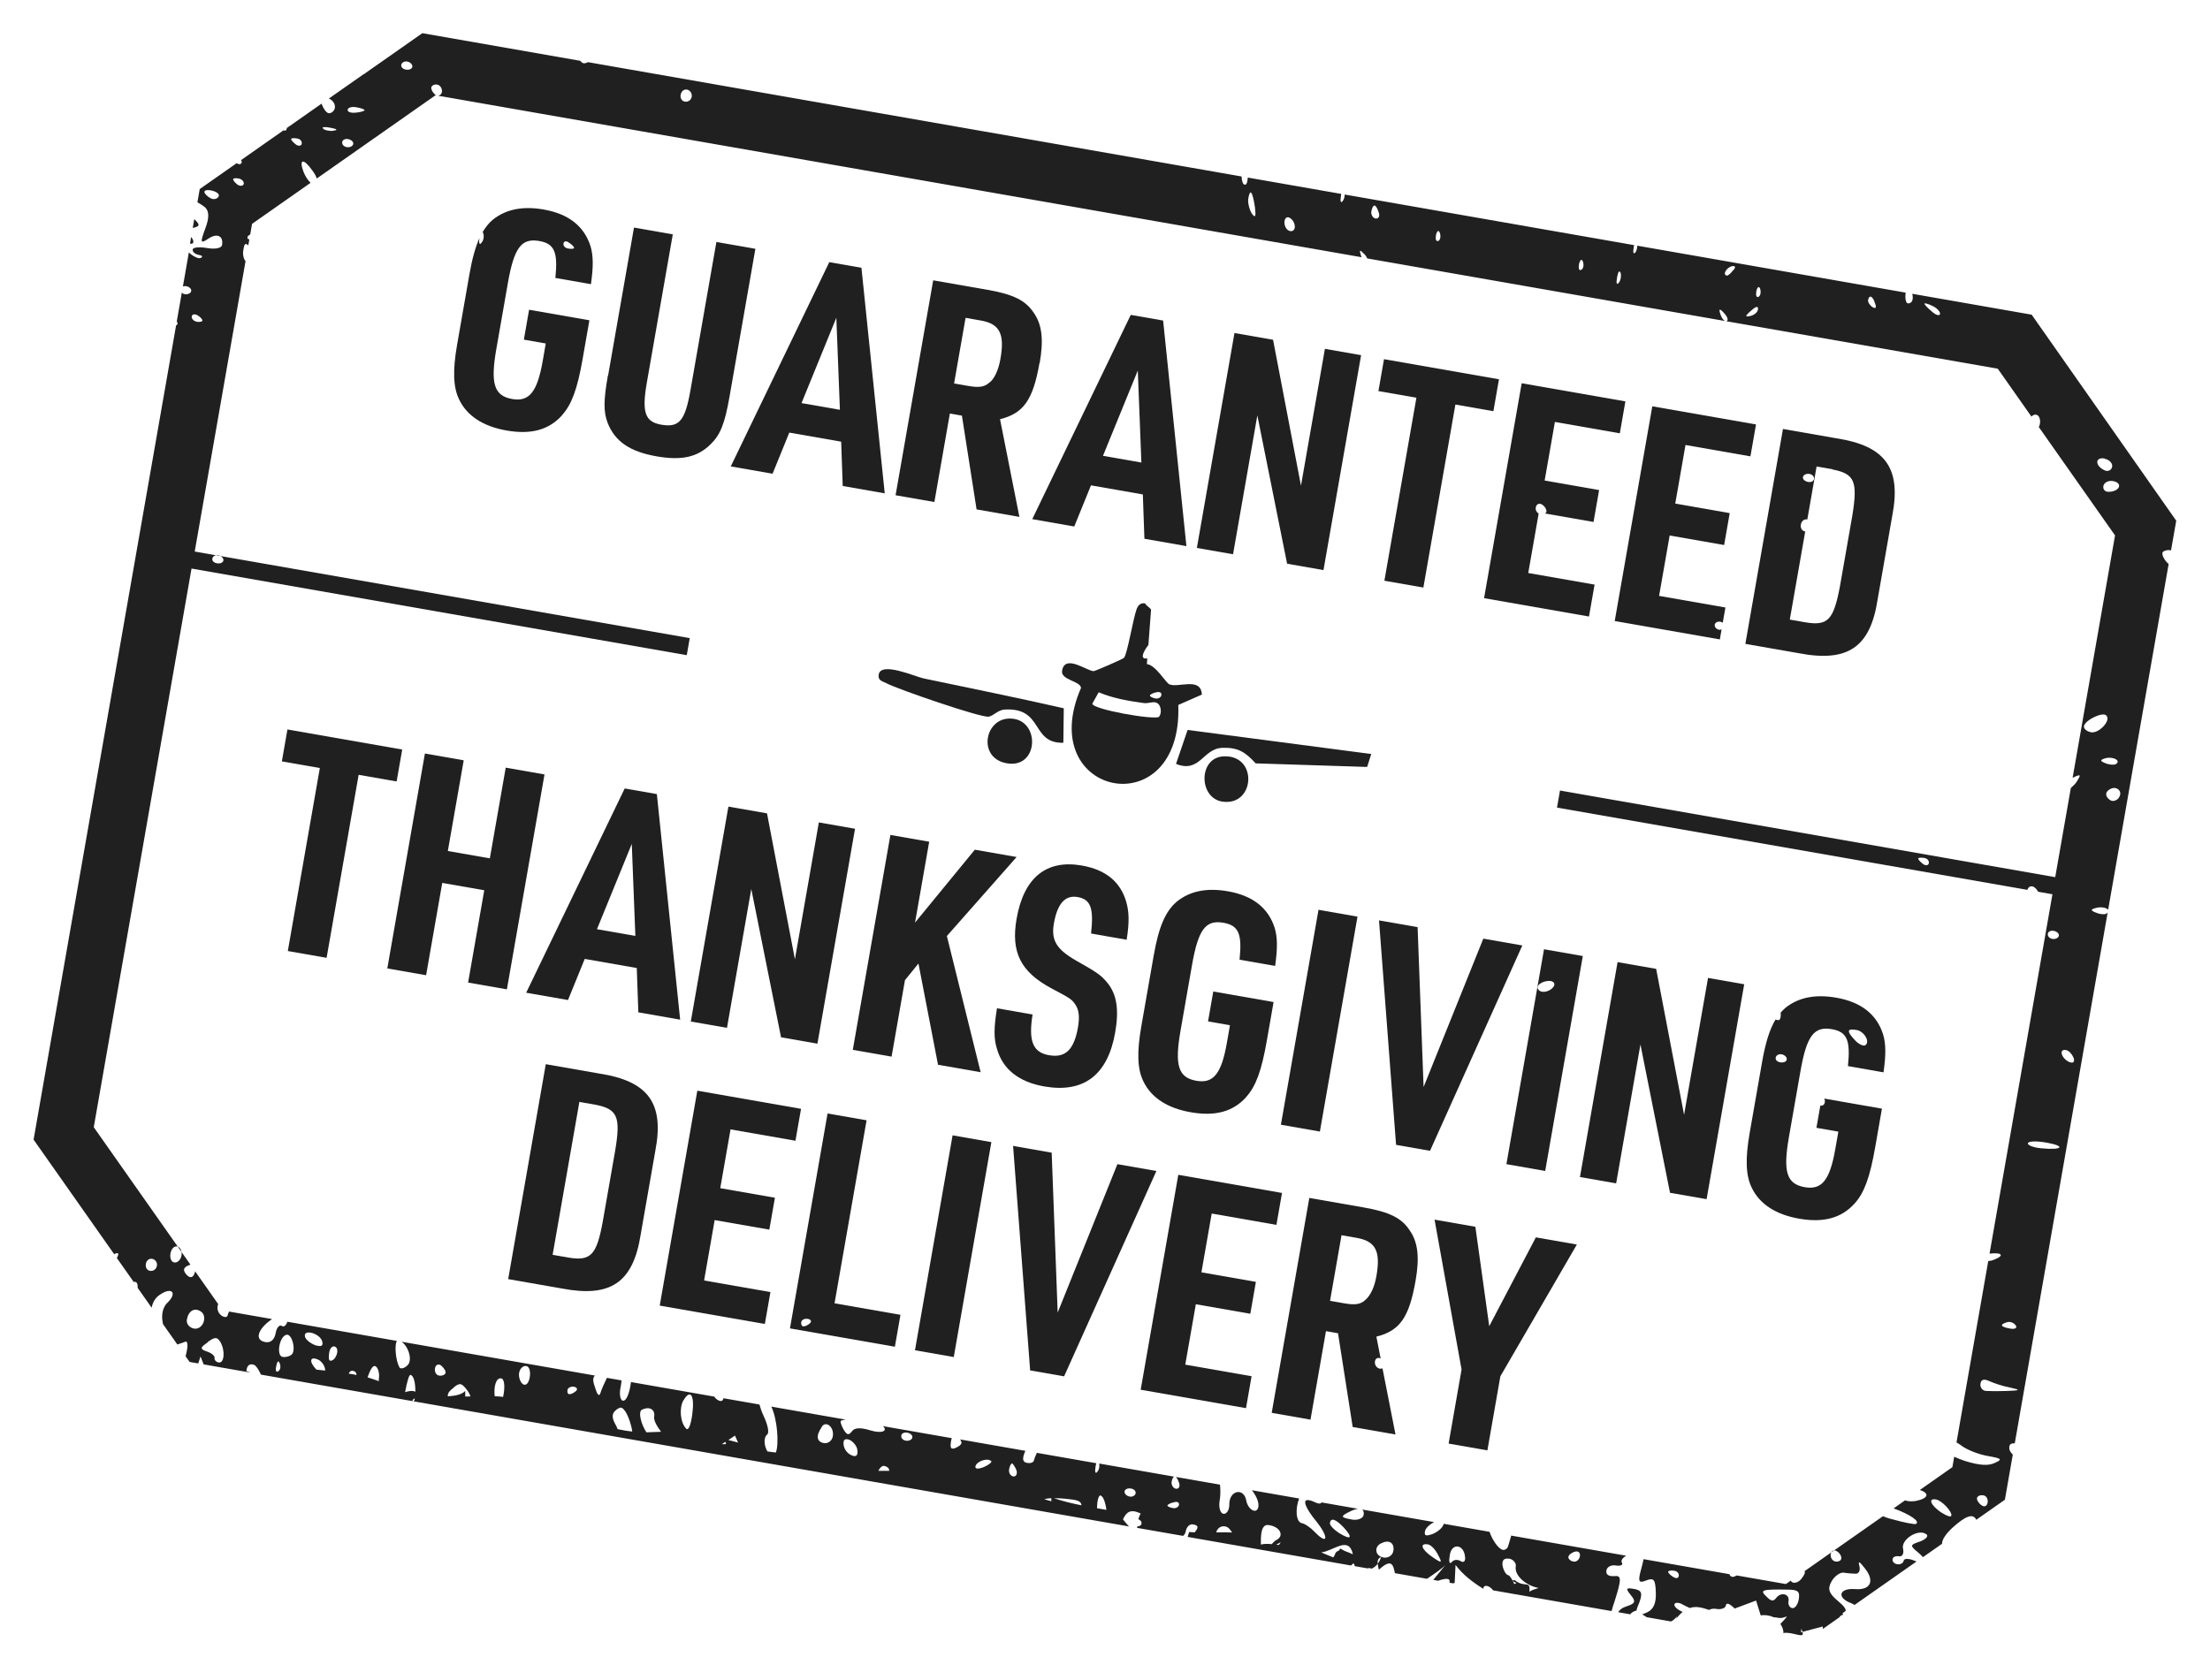 <svg xmlns="http://www.w3.org/2000/svg" fill="none" viewBox="0 0 167 127" height="127" width="167">
<g clip-path="url(#clip0_427_2616)">
<path fill="#202020" d="M119.606 72.264L116.675 71.752L113.833 87.996L116.764 88.509L119.606 72.264ZM116.505 74.958C116.308 74.923 116.167 74.742 116.191 74.606C116.255 74.242 117.129 73.988 117.395 74.254C117.659 74.534 117.021 75.048 116.52 74.96L116.505 74.958Z"></path>
<path fill="#202020" d="M112.13 45.211L120.073 46.601L120.495 44.189L115.483 43.312L116.269 38.823C116.115 38.718 116.017 38.56 116.054 38.347C116.097 38.105 116.321 37.988 116.543 38.151C116.754 38.282 116.882 38.539 116.855 38.691C116.847 38.736 116.794 38.774 116.755 38.814L120.416 39.454L120.838 37.043L116.722 36.323L117.497 31.894L122.402 32.752L122.824 30.34L114.987 28.969L112.145 45.214L112.13 45.211Z"></path>
<path fill="#202020" d="M94.577 104.026L89.565 103.15L90.364 98.584L94.48 99.304L94.902 96.893L90.786 96.172L91.563 91.728L96.454 92.584L96.876 90.172L89.039 88.801L86.197 105.046L94.155 106.438L94.577 104.026Z"></path>
<path fill="#202020" d="M104.206 69.57L105.495 86.537L108.061 86.986L115.035 71.465L112.088 70.949L107.575 82.165L107.122 70.08L104.206 69.57Z"></path>
<path fill="#202020" d="M109.978 30.578L112.849 31.081L113.271 28.669L104.583 27.149L104.162 29.561L107.032 30.063L104.612 43.896L107.558 44.411L109.978 30.578Z"></path>
<path fill="#202020" d="M102.58 69.286L99.634 68.77L96.792 85.015L99.738 85.53L102.58 69.286Z"></path>
<path fill="#202020" d="M94.17 82.915C94.906 82.106 95.334 80.914 95.724 78.685L96.239 75.742L91.682 74.945L91.287 77.205L92.942 77.495L92.712 78.814C92.303 81.15 91.699 81.92 90.408 81.694C89.041 81.455 88.746 80.543 89.208 77.904L90.076 72.944C90.545 70.26 91.099 69.513 92.45 69.749C93.605 69.951 93.868 70.591 93.668 72.541L96.356 73.011C96.542 71.684 96.54 70.887 96.326 70.146C95.841 68.623 94.657 67.696 92.788 67.37C91.163 67.085 89.909 67.366 88.945 68.135C88.065 68.872 87.561 70.05 87.176 72.25L86.245 77.573C85.9 79.545 85.946 80.804 86.395 81.726C86.978 82.954 88.199 83.761 89.976 84.072C91.844 84.399 93.178 84.023 94.167 82.93L94.17 82.915Z"></path>
<path fill="#202020" d="M134.396 77.103C134.396 77.103 134.254 77.11 134.169 77.063C133.727 77.799 133.41 78.806 133.15 80.293L132.218 85.617C131.873 87.588 131.919 88.847 132.368 89.77C132.952 90.997 134.172 91.805 135.949 92.116C137.817 92.442 139.151 92.066 140.141 90.973C140.877 90.164 141.304 88.973 141.695 86.743L142.209 83.8L137.85 83.038C137.883 83.122 137.915 83.206 137.896 83.312C137.862 83.509 137.719 83.609 137.555 83.565L137.26 85.248L138.916 85.538L138.685 86.857C138.276 89.193 137.672 89.963 136.381 89.737C135.014 89.498 134.72 88.587 135.181 85.947L136.049 80.988C136.519 78.303 137.072 77.556 138.424 77.792C139.578 77.994 139.842 78.634 139.641 80.584L142.33 81.055C142.515 79.727 142.514 78.93 142.299 78.189C141.814 76.666 140.63 75.74 138.762 75.413C137.137 75.128 135.882 75.409 134.918 76.178C134.791 76.281 134.673 76.417 134.558 76.537C134.589 76.809 134.546 77.051 134.409 77.121L134.396 77.103ZM140.291 77.853C140.899 77.96 141.361 78.806 140.916 79.025C140.766 79.077 140.42 78.907 140.159 78.612C139.525 77.938 139.562 77.726 140.291 77.853ZM134.632 79.692C134.86 79.732 135.046 79.921 135.017 80.088C134.988 80.255 134.769 80.342 134.526 80.299C134.283 80.257 134.152 80.109 134.182 79.942C134.211 79.775 134.404 79.653 134.632 79.692Z"></path>
<path fill="#202020" d="M30.393 56.656L21.721 55.139L21.299 57.551L24.169 58.053L21.749 71.886L24.68 72.399L27.101 58.566L29.971 59.068L30.393 56.656Z"></path>
<path fill="#202020" d="M14.68 16.563L14.563 17.23C15.101 17.106 15.15 17.005 14.68 16.563Z"></path>
<path fill="#202020" d="M14.61 18.302C14.629 18.195 14.546 18.04 14.444 17.913L14.356 18.413C14.493 18.437 14.589 18.423 14.61 18.302Z"></path>
<path fill="#202020" d="M38.304 74.782L41.146 58.538L38.215 58.025L37.015 64.881L33.841 64.325L35.041 57.47L32.109 56.957L29.267 73.201L32.199 73.714L33.419 66.737L36.593 67.292L35.373 74.269L38.304 74.782Z"></path>
<path fill="#202020" d="M122.017 46.941L129.961 48.331L130.093 47.572C130.093 47.572 129.976 47.614 129.916 47.604C129.688 47.564 129.547 47.383 129.576 47.216C129.606 47.049 129.794 46.957 130.022 46.997C130.082 47.008 130.138 47.049 130.181 47.072L130.382 45.919L125.37 45.042L126.169 40.477L130.285 41.197L130.707 38.785L126.591 38.065L127.366 33.636L132.272 34.494L132.694 32.083L124.857 30.712L122.015 46.956L122.017 46.941Z"></path>
<path fill="#202020" d="M131.889 48.668L135.914 49.372C139.624 50.084 141.327 48.944 141.885 45.305L142.991 38.98C143.684 35.381 142.475 33.7 138.756 33.128L134.731 32.424L131.889 48.668ZM138.469 35.485C140.149 35.81 140.393 36.384 139.973 38.968L139.041 44.292C138.562 46.85 138.135 47.322 136.447 47.043L135.247 46.833L136.412 40.174C136.412 40.174 136.412 40.174 136.397 40.172C136.169 40.132 136.036 39.905 136.079 39.663C136.127 39.389 136.328 39.222 136.556 39.261C136.556 39.261 136.556 39.261 136.571 39.264L137.272 35.26L138.472 35.47L138.469 35.485ZM136.735 35.822C136.963 35.862 137.103 36.043 137.074 36.21C137.045 36.377 136.857 36.469 136.629 36.429C136.401 36.389 136.21 36.231 136.239 36.064C136.268 35.897 136.492 35.78 136.735 35.822Z"></path>
<path fill="#202020" d="M42.469 31.382C43.205 30.573 43.633 29.382 44.023 27.152L44.538 24.21L39.981 23.413L39.586 25.672L41.241 25.962L41.011 27.282C40.602 29.617 39.998 30.387 38.707 30.161C37.34 29.922 37.045 29.011 37.507 26.372L38.375 21.412C38.844 18.727 39.398 17.98 40.749 18.216C41.904 18.418 42.167 19.059 41.967 21.009L44.655 21.479C44.841 20.151 44.839 19.354 44.625 18.613C44.14 17.09 42.956 16.164 41.087 15.837C39.462 15.553 38.208 15.834 37.244 16.603C36.95 16.848 36.692 17.163 36.468 17.546C36.468 17.546 36.496 17.566 36.506 17.599C36.603 17.851 36.545 18.184 36.373 18.358C36.245 18.554 36.165 18.384 36.234 17.989C35.927 18.67 35.68 19.549 35.475 20.717L34.544 26.041C34.199 28.013 34.245 29.271 34.694 30.194C35.277 31.422 36.498 32.229 38.275 32.54C40.143 32.867 41.477 32.49 42.466 31.397L42.469 31.382ZM42.997 18.344C43.209 18.475 43.395 18.664 43.382 18.739C43.368 18.815 43.163 18.826 42.92 18.784C42.677 18.741 42.552 18.563 42.581 18.396C42.61 18.229 42.79 18.183 42.997 18.344Z"></path>
<path fill="#202020" d="M45.934 28.393C45.608 30.259 45.596 31.132 45.919 31.97C46.473 33.365 47.59 34.139 49.61 34.492C51.509 34.824 52.697 34.563 53.698 33.581C54.434 32.866 54.767 32.033 55.126 29.986L57.081 18.807L54.135 18.292L52.179 29.47C51.771 31.806 51.333 32.339 49.966 32.1C48.736 31.885 48.486 31.169 48.883 28.894L50.839 17.715L47.908 17.202L45.952 28.381L45.934 28.393Z"></path>
<path fill="#202020" d="M104.48 103.43C104.48 103.43 104.348 103.469 104.257 103.453C104.029 103.413 103.856 103.149 103.899 102.906C103.941 102.663 104.127 102.586 104.329 102.684L104.007 101.033C105.775 100.592 106.482 99.591 106.97 96.8C107.278 95.04 107.15 93.893 106.524 93.001C105.92 92.067 104.983 91.606 103.054 91.269L98.939 90.549L96.097 106.793L99.028 107.306L100.198 100.617L101.109 100.777L102.217 107.864L105.452 108.43L104.475 103.46L104.48 103.43ZM103.198 98.234C102.837 98.594 102.419 98.661 101.583 98.515L100.505 98.326L101.373 93.366L102.512 93.566C103.955 93.818 104.339 94.573 104.01 96.454C103.872 97.243 103.586 97.896 103.198 98.234Z"></path>
<path fill="#202020" d="M74.914 86.33L71.983 85.817L69.141 102.062L72.072 102.575L74.914 86.33Z"></path>
<path fill="#202020" d="M71.551 70.751L76.822 64.779L73.663 64.227L69.146 69.736L70.215 63.624L67.284 63.111L64.442 79.355L67.373 79.868L68.384 74.089L69.403 72.829L70.882 80.482L74.102 81.045L71.551 70.751Z"></path>
<path fill="#202020" d="M68.059 99.387L63.063 98.513L65.483 84.68L62.536 84.165L59.694 100.409L67.622 101.796L68.044 99.384L68.059 99.387ZM61.183 100.044C61.017 100.187 60.798 100.274 60.692 100.255C60.585 100.237 60.516 100.099 60.545 99.932C60.574 99.766 60.798 99.648 61.041 99.691C61.314 99.739 61.349 99.901 61.183 100.044Z"></path>
<path fill="#202020" d="M58.218 97.665L53.206 96.788L54.004 92.223L58.135 92.945L58.557 90.534L54.426 89.811L55.204 85.367L60.109 86.225L60.531 83.814L52.694 82.442L49.852 98.687L57.796 100.076L58.218 97.665Z"></path>
<path fill="#202020" d="M74.702 54.17C75.07 54.125 75.386 53.664 75.923 53.633C78.88 53.462 77.883 56.211 80.352 56.143L80.385 53.538C76.863 52.734 73.325 52.022 69.792 51.279C69.172 51.154 66.576 49.981 66.401 50.982C66.318 51.452 66.688 51.486 66.989 51.648C67.834 52.093 74.063 54.245 74.702 54.17Z"></path>
<path fill="#202020" d="M139.232 121.937L139.463 121.774C139.505 121.625 139.342 121.393 138.891 121.018C138.194 120.442 138.083 120.094 138.399 119.54C138.607 119.154 139.038 118.839 139.314 118.872C139.587 118.92 140.02 118.948 140.223 118.953C140.456 118.962 140.575 118.733 140.519 118.426C140.398 117.952 140.459 117.962 140.946 118.579C141.674 119.519 141.349 120.213 140.161 120.114C138.97 120.031 138.779 120.763 139.866 121.172C139.97 121.206 140.068 121.27 140.139 121.314L144.831 118.024C144.831 118.024 144.755 118.01 144.712 117.987C144.232 117.778 143.885 117.796 143.856 117.962C143.821 118.16 143.597 118.277 143.354 118.234C143.111 118.192 142.986 118.014 143.015 117.847C143.044 117.68 143.263 117.593 143.506 117.636C143.749 117.678 143.888 117.421 143.807 117.079C143.615 116.388 144.939 115.526 145.552 115.961C145.764 116.092 145.549 116.336 145.112 116.51C144.314 116.776 144.306 116.822 144.935 117.339C145.099 117.477 145.205 117.589 145.31 117.701L146.755 116.688C146.737 116.434 146.966 116.021 147.492 115.519C148.516 114.588 149.07 114.373 149.33 114.856C149.33 114.856 149.327 114.871 149.324 114.886L151.501 113.36L152.098 109.947C151.95 109.812 151.852 109.654 151.833 109.495C151.82 109.211 151.905 109.085 152.247 109.098L159.266 68.98C159.266 68.98 159.209 69.033 159.156 69.07C159.003 69.137 158.664 69.109 158.373 68.98C157.949 68.812 157.962 68.736 158.437 68.616C158.813 68.525 159.202 68.625 159.303 68.768L163.875 42.634C163.507 42.319 163.255 41.791 163.495 41.676C163.719 41.559 163.906 41.561 164.055 41.603L164.448 39.358L153.524 23.784L144.502 22.206C144.583 22.548 144.533 22.837 144.317 22.908C144.06 23.035 143.938 22.748 143.996 22.149C143.996 22.149 143.998 22.133 144.001 22.118L123.725 18.571C123.709 18.756 123.677 18.938 123.592 19.064C123.416 19.267 123.387 19.075 123.458 18.665C123.466 18.619 123.474 18.574 123.482 18.528L101.612 14.702C101.61 14.889 101.563 15.069 101.464 15.192C101.317 15.401 101.258 15.203 101.33 14.793C101.338 14.748 101.346 14.703 101.354 14.657L94.291 13.421C94.27 13.809 94.165 14.056 93.998 13.933C93.885 13.866 93.836 13.607 93.82 13.339L44.43 4.698C44.43 4.698 44.239 4.805 44.102 4.781C43.996 4.763 43.915 4.686 43.853 4.597L31.915 2.508L27.615 5.523C27.61 5.554 27.559 5.576 27.493 5.596L24.853 7.447C25.29 7.633 25.468 8.133 25.149 8.437C24.909 8.645 24.714 8.596 24.494 8.244C24.396 8.087 24.342 7.952 24.299 7.835L21.677 9.674C21.663 9.75 21.648 9.841 21.564 9.873C21.531 9.883 21.47 9.872 21.427 9.849L18.216 12.101C18.216 12.101 18.276 12.206 18.268 12.251C18.236 12.433 18.076 12.452 17.877 12.339L15.093 14.29L14.918 15.291C15.133 15.407 15.329 15.535 15.481 15.656C15.805 15.947 15.827 16.451 15.508 17.286C15.123 18.329 15.134 18.44 15.718 18.058C16.378 17.595 16.903 17.812 16.779 18.524C16.736 18.767 16.236 18.852 15.644 18.748C15.082 18.65 14.59 18.689 14.561 18.856C14.531 19.022 14.733 19.214 15.006 19.262C15.28 19.31 15.357 19.401 15.169 19.494C14.996 19.588 14.595 19.377 14.27 19.086L13.822 21.649C13.822 21.649 13.969 21.613 14.06 21.629C14.288 21.668 14.479 21.827 14.45 21.994C14.421 22.161 14.197 22.278 13.954 22.235C13.863 22.219 13.792 22.176 13.739 22.12L13.357 24.304C13.357 24.304 13.387 24.309 13.382 24.339C13.452 24.477 13.406 24.562 13.307 24.592L2.538 86.142L8.63 94.804C8.63 94.804 8.648 94.792 8.666 94.779C8.956 94.642 9.016 94.747 8.83 95.09L10.109 96.908C10.109 96.908 10.16 96.885 10.175 96.888C10.332 96.884 10.415 97.039 10.407 97.351L11.46 98.848C11.526 98.469 11.732 98.098 12.05 97.888C12.963 97.235 13.428 97.707 12.672 98.45C12.243 98.844 12.175 99.504 12.322 100.093L13.087 101.18C13.087 101.18 13.114 101.201 13.142 101.221C13.142 101.221 13.127 101.219 13.112 101.216L13.4 101.626C13.532 101.587 13.667 101.532 13.799 101.493C13.868 101.458 13.967 101.428 14.081 101.401C14.212 101.549 14.189 101.858 14.027 102.517L14.328 102.945L14.981 103.059L15.152 102.526L15.391 103.131L18.93 103.75C18.826 103.716 18.725 103.667 18.621 103.634C18.642 103.246 18.854 103.018 19.218 103.175C19.362 103.247 19.547 103.53 19.717 103.903L22.724 104.43C22.724 104.43 22.863 104.438 22.936 104.467L31.168 105.907C31.166 105.828 31.228 105.745 31.345 105.703C31.334 105.764 31.326 105.809 31.318 105.855C31.282 105.88 31.265 105.893 31.229 105.918L85.313 115.38C85.154 115.211 84.999 115.028 84.858 114.847C85.088 114.34 85.397 114.003 86.202 114.41C86.118 114.536 86.061 114.682 86.019 114.831C86.178 114.906 86.284 115.018 86.257 115.17C86.231 115.321 86.099 115.361 85.939 115.38C85.933 115.41 85.925 115.456 85.935 115.489L89.398 116.094C89.49 116.017 89.572 115.906 89.599 115.754C89.66 115.406 89.902 115.182 90.145 115.225C90.57 115.299 90.592 115.444 90.275 115.826C90.135 115.817 89.996 115.808 89.857 115.8C89.818 115.933 89.781 116.052 89.742 116.186L102.075 118.344C102.075 118.344 102.205 118.226 102.279 118.16C102.329 118.232 102.364 118.3 102.378 118.397L103.305 118.559C103.407 118.514 103.516 118.517 103.647 118.572C103.817 118.492 103.978 118.38 104.104 118.198C104.08 117.975 104.13 117.781 104.364 117.697C104.296 117.904 104.203 118.075 104.104 118.198C104.125 118.343 104.147 118.487 104.196 118.652C105.167 117.759 105.279 118.279 105.413 118.943L107.798 119.36C108.384 118.963 108.97 118.565 109.221 118.296L108.284 119.446L108.618 119.504C109.02 119.355 109.393 119.28 109.511 119.41C109.564 119.466 109.548 119.557 109.514 119.661L109.711 119.695L109.922 119.654L109.989 118.29C110.533 119.026 111.306 119.615 112.126 120.118C112.126 120.118 112.089 120.064 112.094 120.034C112.129 119.837 112.334 119.826 112.561 119.959C112.702 120.047 112.793 120.156 112.855 120.245L121.771 121.805C121.828 121.565 121.922 121.3 122.023 120.989C122.548 119.331 122.532 119.062 121.971 119.136C121.561 119.158 121.334 119.024 121.389 118.706C121.437 118.433 121.748 118.268 122.112 118.332C122.477 118.396 122.67 118.273 122.557 118.113C122.457 117.97 122.624 117.734 122.883 117.592L114.196 116.072C114.087 116.428 114.018 116.728 113.967 116.844C113.932 117.042 113.736 117.179 113.569 117.15C113.22 117.089 112.764 116.384 112.556 115.785L109.093 115.179C109.045 115.452 108.678 115.763 108.304 115.932C107.752 116.132 107.615 116.108 107.679 115.744C107.722 115.502 108.036 115.228 108.364 115.051L102.927 114.1C103.038 114.182 103.08 114.299 103.04 114.526C102.997 114.769 102.593 114.933 102.183 114.861C101.287 114.704 101.255 114.62 102.008 114.252C102.265 114.125 102.463 114.066 102.623 114.047L99.859 113.563C99.805 113.695 99.604 113.675 99.258 113.505C99.157 113.456 99.069 113.425 98.993 113.412L98.856 113.388C98.411 113.341 98.616 113.956 99.467 114.996C100.431 116.196 100.35 116.838 99.357 115.805C99.04 115.468 98.607 115.173 98.379 115.133C97.908 115.051 97.873 113.998 98.173 113.268L94.604 112.644C94.935 113.077 95.149 113.552 95.088 113.901C94.985 114.493 94.298 114.122 94.172 113.413C93.997 112.444 92.931 112.633 92.895 113.642C92.919 114.131 92.688 114.466 92.445 114.424C92.202 114.381 92.079 113.922 92.164 113.436C92.236 113.027 92.227 112.541 92.189 112.221L88.863 111.64C88.941 111.731 89.038 111.889 89.097 112.087C89.192 112.354 89.076 112.568 88.848 112.528C88.651 112.493 88.493 112.231 88.536 111.989C88.567 111.807 88.637 111.678 88.711 111.613L83.061 110.625C83.1 110.85 83.057 111.093 82.922 111.241C82.776 111.45 82.716 111.252 82.788 110.843C82.804 110.751 82.82 110.66 82.846 110.602L78.35 109.816C78.227 110.076 78.136 110.326 78.12 110.417C78.063 110.563 77.85 110.619 77.607 110.577C77.257 110.516 77.227 110.245 77.484 109.664L72.548 108.801C72.739 109.053 72.682 109.199 72.303 109.399C71.891 109.608 71.767 109.508 71.865 108.947C71.884 108.841 71.897 108.765 71.923 108.707L66.714 107.796C67.122 108.148 66.656 108.395 65.751 108.112C65.068 107.899 64.581 107.907 64.394 108.171C64.133 108.501 64.026 108.482 63.779 108.111C63.621 107.849 63.504 107.531 63.52 107.44C63.533 107.364 63.696 107.33 63.919 107.307L58.285 106.321C58.743 107.277 58.873 109.128 58.632 109.79C58.417 109.768 58.202 109.746 57.989 109.708C57.746 109.306 57.67 108.668 57.979 108.425C58.145 108.282 58.003 107.663 57.706 107.033C57.569 106.743 57.465 106.443 57.388 106.164L54.67 105.689C54.646 105.825 54.567 105.921 54.415 105.894C54.248 105.865 54.084 105.727 53.971 105.566L47.683 104.466C47.576 105.26 47.35 105.924 47.062 105.874C46.864 105.839 46.779 105.34 46.903 104.814C46.926 104.678 46.953 104.526 46.97 104.341L45.861 104.147C45.668 104.536 45.456 105.03 45.386 105.252C45.3 105.566 45.171 105.496 45.017 105.032C44.797 104.415 44.761 104.174 44.952 103.973L30.342 101.417C30.874 101.775 31.202 102.849 30.779 103.213C30.534 103.451 30.244 103.494 30.177 103.342C29.882 102.79 29.805 101.62 29.992 101.356L21.715 99.907C21.619 100.188 21.453 100.331 21.299 100.225C21.118 100.1 20.9 100.359 20.829 100.768C20.744 101.254 20.463 101.517 20.053 101.445C19.172 101.291 19.513 100.413 20.561 99.705L17.311 99.137C17.259 99.253 17.21 99.354 17.197 99.43C17.17 99.581 16.965 99.592 16.74 99.444C16.435 99.218 16.372 98.863 16.486 98.57L14.744 96.093C14.68 96.457 14.479 96.625 14.267 96.494C14.055 96.363 13.882 96.098 13.909 95.947C13.935 95.795 14.146 95.66 14.393 95.594L7.085 85.202L14.473 42.976L51.896 49.523L52.121 48.234L14.714 41.689L18.554 19.742C18.41 19.576 18.329 19.234 18.385 18.915C18.465 18.46 18.504 18.326 18.763 18.544L18.843 18.088C18.843 18.088 18.767 18.075 18.752 18.073C18.634 17.942 18.718 17.817 18.907 17.724L19.047 16.921L23.472 13.818C23.296 13.662 23.083 13.359 22.941 13.006C22.569 12.003 22.924 11.94 23.591 12.87C23.782 13.122 23.886 13.328 23.936 13.493L32.928 7.188L33.019 7.203C33.019 7.203 32.943 7.19 32.9 7.167C32.694 7.006 32.566 6.749 32.59 6.613C32.614 6.476 32.808 6.354 33.035 6.394C33.263 6.433 33.436 6.698 33.391 6.956C33.362 7.123 33.234 7.226 33.092 7.232L102.895 19.444C102.895 19.444 102.86 19.376 102.85 19.343C102.7 18.863 102.735 18.838 103.107 19.216C103.213 19.328 103.273 19.432 103.318 19.534L130.352 24.264C130.236 24.212 130.095 24.031 130.014 23.782C129.858 23.333 129.929 23.283 130.271 23.655C130.535 23.936 130.629 24.203 130.476 24.27C130.443 24.279 130.41 24.289 130.382 24.269L150.962 27.869L153.506 31.488C153.604 31.38 153.738 31.325 153.86 31.346C154.088 31.386 154.204 31.704 154.149 32.022C154.133 32.113 154.117 32.204 154.058 32.272L159.824 40.471L156.618 58.794C157.269 58.47 157.254 58.561 156.948 59.055C156.858 59.211 156.687 59.384 156.483 59.567L155.304 66.302L117.882 59.754L117.656 61.044L153.196 67.261C153.255 67.1 153.373 66.964 153.57 66.999C153.737 67.028 153.896 67.196 154.016 67.405L155.094 67.594L150.341 94.758C151.316 94.648 151.489 94.912 150.667 95.222C150.515 95.289 150.37 95.311 150.243 95.32L147.844 109.031C147.943 109.095 148.016 109.124 148.127 109.206C148.55 109.561 149.488 109.928 150.186 110.051C151.249 110.237 151.348 110.301 150.752 110.572C150.256 110.813 149.575 110.772 148.447 110.418C148.151 110.32 147.904 110.214 147.671 110.111L147.533 110.899L145.071 112.626C145.827 112.868 145.728 113.257 144.786 113.451C144.512 113.497 144.246 113.497 143.947 113.414L143.091 114.015C144.327 114.465 145.154 115.016 144.762 115.198C144.648 115.225 143.888 115.092 143.039 114.849C142.737 114.781 142.487 114.691 142.283 114.608L136.359 118.761C136.434 118.868 136.357 119.042 136.096 119.372C135.881 119.615 135.584 119.704 135.402 119.579C135.359 119.555 135.352 119.507 135.327 119.472L134.952 119.734L131.231 119.083C131.231 119.083 131.073 119.181 130.962 119.193C130.82 119.199 130.724 119.12 130.685 118.988L124.199 117.853C124.162 118.065 124.092 118.288 124.032 118.543C123.745 119.556 123.83 119.696 124.387 119.465C124.974 119.239 125.09 119.384 125.123 120.359C125.157 121.147 124.966 121.614 124.518 121.848C124.33 121.94 124.213 121.982 124.096 122.024C124.265 122.132 124.461 122.26 124.676 122.376L126.119 122.628C126.335 122.557 126.546 122.422 126.716 122.17C126.682 122.274 126.684 122.352 126.607 122.432C126.794 122.168 126.983 121.982 127.149 121.839C126.77 121.679 126.498 121.444 126.527 121.277C126.557 121.11 126.871 121.103 127.181 121.298C127.31 121.367 127.497 121.463 127.686 121.543C128.217 121.37 128.703 121.548 129.148 121.689C129.288 121.604 129.481 121.575 129.708 121.615C130.043 121.673 130.375 121.56 130.407 121.378C130.45 121.135 130.617 121.164 131.01 121.514C131.037 121.535 131.05 121.553 131.075 121.588L132.699 120.982L133.05 122.106C133.342 122.048 133.71 122.096 134.028 122.246C134.297 122.23 134.498 122.422 135.027 122.17C134.914 122.369 134.725 122.555 134.536 122.741C134.684 122.97 134.781 123.221 134.759 123.436C135.454 123.308 136.38 123.923 136.212 123.362L136.097 123.389L136.115 123.111C136.16 123.213 136.192 123.296 136.214 123.347L137.741 122.942L137.739 123.129L139.006 122.241C139.037 122.153 139.126 122.09 139.274 122.054L139.232 121.937ZM16.089 15.043C15.861 15.003 15.614 14.804 15.476 14.608C15.369 14.417 15.557 14.325 15.921 14.389C16.286 14.452 16.568 14.627 16.539 14.794C16.51 14.96 16.286 15.078 16.089 15.043ZM14.873 24.319C14.645 24.279 14.459 24.09 14.488 23.923C14.523 23.726 14.728 23.715 14.955 23.849C15.167 23.979 15.307 24.16 15.294 24.236C15.281 24.312 15.101 24.359 14.873 24.319ZM119.041 117.279C119.284 117.228 119.43 117.378 119.385 117.636C119.343 117.879 119.136 118.077 118.908 118.037C118.68 117.997 118.489 117.839 118.518 117.672C118.544 117.52 118.779 117.342 119.041 117.279ZM114.018 117.807C114.352 117.865 114.585 118.141 114.54 118.399C114.421 119.081 115.302 119.86 116.274 120.031C116.025 120.112 115.763 120.176 115.567 120.313C115.665 119.393 115.204 120.062 114.454 119.431C114.101 119.478 114.46 119.573 114.586 119.657C114.533 119.695 114.482 119.717 114.431 119.739C114.261 119.366 114.091 119.086 113.97 119.065C113.803 119.035 113.623 118.723 113.544 118.365C113.477 117.947 113.65 117.758 114.015 117.822L114.018 117.807ZM110.706 117.681C110.756 118.018 110.593 118.146 110.369 117.997C110.157 117.866 109.842 117.874 109.696 118.083C109.525 118.256 109.468 118.043 109.553 117.557C109.69 116.596 110.625 116.713 110.706 117.681ZM107.912 116.739C108.14 116.779 108.469 117.133 108.666 117.527C109.009 118.165 108.958 118.188 108.232 117.686C107.407 117.119 107.244 116.622 107.912 116.739ZM104.389 116.654C104.96 116.347 105.396 116.627 105.29 117.233C105.229 117.582 104.88 117.787 104.546 117.729C103.908 117.617 103.797 116.91 104.392 116.639L104.389 116.654ZM101.532 115.451C102.256 116.234 102.11 116.443 101.219 115.896C100.783 115.616 100.466 115.28 100.495 115.113C100.567 114.703 100.924 114.813 101.532 115.451ZM102.211 117.476C102.052 117.402 101.847 117.319 101.612 117.231L101.269 117.046L101.197 117.189C100.81 117.341 100.956 117.491 100.744 117.72L99.839 117.343C100.765 117.239 101.91 116.064 102.229 117.464L102.211 117.476ZM97.386 116.695C97.386 116.695 97.296 116.851 97.234 116.934C97.296 116.851 97.337 116.796 97.401 116.697L97.386 116.695ZM96.635 116.782C96.635 116.782 96.513 116.761 96.437 116.748C96.557 116.69 96.674 116.648 96.783 116.558C96.737 116.644 96.694 116.714 96.635 116.782ZM95.927 115.283C96.762 115.429 97.051 116.105 96.45 116.406C96.33 116.463 96.215 116.584 96.098 116.719C95.822 116.687 95.54 116.684 95.279 116.748C95.272 116.606 95.286 116.437 95.282 116.28C95.309 115.503 95.501 115.208 95.911 115.28L95.927 115.283ZM92.724 115.426C92.828 115.46 92.971 115.625 93.106 115.837C92.703 115.813 92.295 115.82 91.902 115.829C91.993 115.486 92.332 115.248 92.739 115.428L92.724 115.426ZM88.716 113.552C88.965 113.471 89.119 113.576 89.09 113.743C89.06 113.909 88.867 114.032 88.639 113.992C88.411 113.952 88.207 113.87 88.22 113.794C88.233 113.718 88.457 113.601 88.716 113.552ZM85.469 112.515C85.697 112.555 85.843 112.706 85.814 112.873C85.785 113.039 85.591 113.162 85.363 113.122C85.135 113.082 84.949 112.893 84.979 112.726C85.008 112.56 85.227 112.473 85.469 112.515ZM83.169 113.051C83.366 113.085 83.542 113.601 83.606 114.128C83.363 114.085 83.12 114.043 82.893 114.003C82.904 113.489 83.004 113.006 83.171 113.035L83.169 113.051ZM80.483 113.284C81.359 113.375 81.68 113.416 81.726 113.783C81.015 113.643 80.324 113.475 79.644 113.247C79.91 113.246 80.207 113.251 80.483 113.284ZM79.441 113.243L79.447 113.478L78.911 113.322C79.043 113.282 79.221 113.251 79.441 113.243ZM76.504 110.618C76.504 110.618 76.737 110.894 76.816 111.158C76.895 111.422 76.764 111.633 76.567 111.599C76.339 111.559 76.212 111.302 76.254 111.059C76.297 110.817 76.397 110.6 76.504 110.618ZM74.896 110.415C74.986 110.525 74.734 110.715 74.36 110.884C73.922 111.058 73.674 111.046 73.709 110.848C73.778 110.454 74.624 110.18 74.878 110.428L74.896 110.415ZM68.553 108.289C68.78 108.329 68.972 108.488 68.943 108.655C68.913 108.821 68.689 108.939 68.446 108.896C68.203 108.854 68.078 108.675 68.107 108.509C68.136 108.342 68.325 108.25 68.553 108.289ZM66.842 110.819C67.07 110.859 67.216 111.01 67.186 111.177C66.89 111.172 66.609 111.169 66.373 111.175C66.494 110.931 66.662 110.772 66.845 110.804L66.842 110.819ZM64.214 108.843C64.502 108.988 64.783 109.349 64.793 109.648C64.836 110.031 64.672 110.159 64.326 109.989C64.006 109.854 63.758 109.483 63.747 109.184C63.702 108.816 63.863 108.704 64.214 108.843ZM62.085 107.861C62.411 107.34 63.053 107.874 62.931 108.572C62.87 108.921 62.551 109.131 62.263 109.08C61.701 108.982 61.641 108.518 62.1 107.864L62.085 107.861ZM55.537 108.513L55.774 109.039C55.506 108.961 55.266 108.904 55.04 108.849L55.537 108.513ZM54.6 109.131L54.814 108.981L54.863 109.146C54.764 109.175 54.655 109.172 54.549 109.153C54.549 109.153 54.584 109.128 54.587 109.113L54.6 109.131ZM51.632 105.876C52.171 104.939 52.504 105.45 52.313 106.902C52.211 107.666 52.024 108.196 51.843 107.977C51.406 107.525 51.313 106.446 51.634 105.861L51.632 105.876ZM48.524 106.552C49.089 106.275 49.525 106.555 49.432 107.086C49.387 107.344 49.622 107.791 49.953 108.224C49.606 108.242 49.243 108.256 48.85 108.266C48.452 107.68 48.198 106.714 48.509 106.549L48.524 106.552ZM46.511 106.606C46.909 106.3 47.015 106.319 47.31 106.777C47.49 107.09 47.701 107.674 47.764 108.123C47.761 108.138 47.768 108.186 47.781 108.204C47.426 108.173 47.062 108.109 46.669 108.025C46.627 107.908 46.583 107.806 46.535 107.72C46.245 107.232 46.202 106.849 46.526 106.609L46.511 106.606ZM43.379 104.823C43.607 104.863 43.687 105.033 43.49 105.171C43.325 105.314 43.106 105.401 43 105.382C42.893 105.363 42.854 105.231 42.883 105.065C42.912 104.898 43.136 104.781 43.379 104.823ZM39.772 103.254C40 103.294 40.106 103.672 40.029 104.112C39.952 104.552 39.742 104.765 39.53 104.634C39.318 104.503 39.172 104.087 39.228 103.769C39.283 103.45 39.529 103.212 39.772 103.254ZM37.886 104.19C38.114 104.23 38.178 104.851 38.022 105.559C38.02 105.574 38.02 105.574 38.017 105.589C37.82 105.554 37.617 105.55 37.384 105.541C37.296 104.791 37.491 104.121 37.871 104.188L37.886 104.19ZM34.33 104.834C34.763 104.504 34.9 104.528 35.367 105.172C35.442 105.279 35.512 105.416 35.551 105.548C35.424 105.557 35.282 105.564 35.158 105.558L35.154 105.135C34.901 105.419 34.401 105.503 33.845 105.547C33.806 105.321 33.947 105.143 34.327 104.85L34.33 104.834ZM33.316 103.203C33.523 103.364 33.696 103.629 33.672 103.766C33.648 103.902 33.424 104.019 33.181 103.977C32.938 103.934 32.826 103.68 32.871 103.422C32.913 103.18 33.107 103.057 33.316 103.203ZM31.014 103.926C31.272 103.971 31.392 104.539 31.387 105.195C31.154 105.092 30.895 105.14 30.613 105.231C30.741 104.503 30.908 103.907 31.014 103.926ZM21.011 103.661C20.853 103.758 20.797 103.545 20.883 103.232C20.947 102.868 21.066 102.811 21.145 103.075C21.242 103.326 21.166 103.579 21.011 103.661ZM28.345 103.256C28.565 103.341 28.703 103.803 28.626 104.243C28.618 104.288 28.625 104.337 28.63 104.4C28.349 104.304 28.072 104.193 27.773 104.109C27.962 103.564 28.168 103.194 28.345 103.256ZM26.803 103.658C26.902 103.722 26.931 103.821 26.943 103.933C26.746 103.898 26.566 103.851 26.351 103.829C26.433 103.625 26.604 103.545 26.801 103.673L26.803 103.658ZM25.358 101.811C25.693 102.041 25.336 102.917 24.942 102.848C24.835 102.829 24.822 102.546 24.881 102.212C24.944 101.848 25.176 101.685 25.358 101.811ZM24.576 103.597C24.36 103.575 24.145 103.553 23.915 103.528C23.356 102.961 23.378 102.481 24.032 102.767C24.323 102.896 24.571 103.268 24.576 103.597ZM24.34 101.367C24.446 101.745 24.293 101.812 23.83 101.684C23.449 101.539 23.106 101.261 23.049 101.047C22.874 100.438 24.134 100.753 24.34 101.367ZM21.636 100.894C22.066 100.766 22.397 102.09 22.03 102.401C21.867 102.529 21.587 102.605 21.344 102.562C20.873 102.48 21.095 101.034 21.636 100.894ZM15.685 101.447C16.241 101.044 16.413 101.043 16.656 101.445C17.029 102.089 16.953 103.06 16.527 102.986C16.33 102.951 16.184 102.801 16.213 102.634C16.24 102.482 15.965 102.262 15.639 102.158C15.093 101.969 15.112 101.863 15.698 101.465L15.685 101.447ZM15.169 99.122C15.729 99.501 15.327 100.541 14.659 100.424C14.325 100.365 14.064 100.069 14.12 99.751C14.236 99.084 14.69 98.819 15.153 99.119L15.169 99.122ZM13.382 94.213C13.61 94.253 13.775 94.563 13.716 94.897C13.661 95.216 13.413 95.469 13.17 95.427C12.927 95.384 12.825 95.07 12.881 94.751C12.942 94.402 13.154 94.174 13.382 94.213ZM11.497 95.15C11.724 95.189 11.902 95.424 11.86 95.666C11.812 95.939 11.58 96.102 11.337 96.06C11.094 96.017 10.977 95.793 11.025 95.52C11.067 95.278 11.269 95.11 11.497 95.15ZM16.496 41.97C16.724 42.01 16.91 42.198 16.881 42.365C16.852 42.532 16.633 42.619 16.39 42.576C16.147 42.534 16.016 42.386 16.046 42.219C16.075 42.052 16.268 41.93 16.496 41.97ZM17.953 13.962C17.746 13.801 17.605 13.62 17.619 13.544C17.632 13.469 17.807 13.452 18.035 13.492C18.263 13.532 18.449 13.721 18.419 13.888C18.39 14.055 18.18 14.096 17.953 13.962ZM22.379 10.938C22.173 10.777 21.986 10.588 22 10.512C22.013 10.436 22.218 10.425 22.461 10.468C22.704 10.511 22.83 10.689 22.801 10.856C22.771 11.022 22.591 11.069 22.379 10.938ZM25.209 9.886C24.889 9.924 24.527 9.845 24.409 9.714C24.288 9.6 24.544 9.566 24.967 9.656C25.468 9.743 25.561 9.838 25.211 9.87L25.209 9.886ZM26.198 11.122C25.97 11.082 25.829 10.901 25.858 10.734C25.888 10.567 26.076 10.475 26.304 10.515C26.532 10.555 26.723 10.713 26.694 10.88C26.665 11.047 26.441 11.164 26.198 11.122ZM26.857 8.517C26.507 8.55 26.241 8.456 26.27 8.289C26.3 8.123 26.594 8.049 26.928 8.107C27.293 8.171 27.558 8.265 27.545 8.34C27.537 8.386 27.237 8.49 26.857 8.517ZM30.667 5.26C30.439 5.22 30.293 5.07 30.322 4.903C30.351 4.736 30.545 4.613 30.773 4.653C31.001 4.693 31.187 4.882 31.158 5.049C31.128 5.216 30.91 5.303 30.667 5.26ZM51.75 7.682C51.522 7.643 51.389 7.416 51.432 7.173C51.48 6.9 51.681 6.732 51.909 6.772C52.137 6.812 52.315 7.047 52.267 7.32C52.225 7.562 51.993 7.725 51.75 7.682ZM94.584 16.13C94.404 15.817 94.274 15.31 94.33 14.991C94.468 14.203 94.653 14.485 94.834 15.689C94.914 16.391 94.863 16.507 94.584 16.13ZM97.35 17.411C97.138 17.28 97.024 16.948 97.067 16.705C97.114 16.432 97.303 16.34 97.509 16.501C97.721 16.632 97.881 16.973 97.838 17.215C97.796 17.458 97.577 17.545 97.35 17.411ZM103.94 16.516C103.742 16.482 103.585 16.22 103.627 15.977C103.67 15.734 103.77 15.517 103.876 15.536C103.983 15.555 104.11 15.811 104.189 16.075C104.283 16.342 104.168 16.556 103.94 16.516ZM108.669 18.203C108.516 18.27 108.455 18.088 108.513 17.754C108.604 17.41 108.721 17.368 108.815 17.635C108.882 17.881 108.837 18.139 108.682 18.221L108.669 18.203ZM119.478 20.392C119.32 20.489 119.263 20.276 119.319 19.957C119.413 19.599 119.533 19.541 119.627 19.808C119.693 20.054 119.648 20.312 119.493 20.394L119.478 20.392ZM122.327 21.375C122.15 21.578 122.121 21.386 122.193 20.976C122.265 20.566 122.357 20.395 122.46 20.616C122.526 20.862 122.468 21.196 122.327 21.375ZM130.96 20.431C130.776 20.68 130.574 20.848 130.483 20.832C130.149 20.773 130.45 20.216 130.889 20.121C131.133 20.07 131.187 20.205 130.975 20.433L130.96 20.431ZM133.012 21.853C133.079 22.099 133.034 22.357 132.878 22.439C132.726 22.506 132.664 22.323 132.722 21.99C132.814 21.646 132.931 21.604 133.025 21.871L133.012 21.853ZM132.348 23.862C131.807 24.002 131.825 23.896 132.43 23.392C132.708 23.144 132.88 23.143 132.841 23.37C132.837 23.573 132.597 23.781 132.348 23.862ZM141.521 23.232C141.309 23.101 141.136 22.836 141.163 22.685C141.24 22.245 141.53 22.374 141.695 22.95C141.815 23.252 141.733 23.363 141.508 23.214L141.521 23.232ZM145.974 23.542C145.675 23.287 145.408 23.021 145.422 22.945C145.429 22.9 145.731 22.968 146.046 23.133C146.364 23.282 146.628 23.563 146.599 23.73C146.57 23.896 146.299 23.833 145.974 23.542ZM159.022 34.672C159.387 34.736 159.651 35.017 159.606 35.275C159.561 35.533 159.301 35.675 159.041 35.551C158.301 35.218 158.296 34.53 159.025 34.657L159.022 34.672ZM159.383 37.174C159.066 37.197 158.898 36.995 158.943 36.738C158.991 36.465 159.332 36.305 159.666 36.364C160.44 36.499 160.187 37.143 159.383 37.174ZM145.333 65.323C145.126 65.162 144.94 64.973 144.953 64.897C144.967 64.821 145.172 64.81 145.415 64.853C145.658 64.895 145.783 65.074 145.754 65.24C145.725 65.407 145.545 65.454 145.333 65.323ZM154.239 86.796C153.669 86.743 153.214 86.57 153.241 86.418C153.27 86.251 153.899 86.236 154.628 86.364C156.131 86.627 155.87 86.956 154.239 86.796ZM151.886 100.422C151.157 100.294 151.08 100.109 151.69 99.934C151.934 99.883 152.196 99.992 152.332 100.203C152.439 100.393 152.251 100.486 151.886 100.422ZM156.7 79.974C156.787 80.286 156.659 80.388 156.366 80.275C155.785 80.017 155.54 79.27 156.117 79.371C156.345 79.411 156.579 79.686 156.7 79.974ZM160.109 60.311C159.93 60.53 159.651 60.606 159.454 60.478C159.048 60.204 159.051 59.829 159.494 59.625C159.99 59.384 160.452 59.871 160.094 60.309L160.109 60.311ZM159.116 57.308C159.721 57.164 160.316 57.518 159.865 57.767C159.713 57.835 159.343 57.801 159.053 57.672C158.674 57.512 158.687 57.436 159.116 57.308ZM157.475 54.879C157.588 54.414 158.903 53.785 159.164 54.081C159.554 54.446 158.611 55.453 158.019 55.35C157.685 55.291 157.441 55.077 157.475 54.879ZM155.083 70.968C154.855 70.928 154.715 70.747 154.744 70.58C154.773 70.414 154.961 70.322 155.189 70.361C155.417 70.401 155.608 70.56 155.579 70.727C155.55 70.893 155.326 71.011 155.083 70.968ZM151.687 105.139C151.104 105.162 150.369 105.158 150.075 105.138C149.796 105.121 149.608 104.853 149.656 104.58C149.712 104.262 149.925 104.205 150.344 104.404C150.693 104.559 151.373 104.787 151.874 104.875C152.702 105.066 152.696 105.097 151.687 105.139ZM149.884 113.03C150.112 113.07 150.239 113.327 150.197 113.569C150.149 113.842 149.961 113.935 149.751 113.789C149.539 113.658 149.367 113.393 149.393 113.241C149.422 113.074 149.641 112.988 149.884 113.03ZM146.292 113.34C146.733 113.417 147.512 114.241 147.456 114.559C147.43 114.711 147.079 114.572 146.642 114.292C145.876 113.751 145.685 113.233 146.292 113.34ZM126.437 119.198C126.225 119.067 126.039 118.878 126.053 118.803C126.066 118.727 126.276 118.685 126.519 118.728C126.762 118.77 126.888 118.949 126.859 119.116C126.824 119.313 126.649 119.329 126.437 119.198ZM135.432 121.553C135.235 121.519 135.102 121.293 135.15 121.02C135.246 120.473 134.585 120.311 134.222 120.779C133.999 121.068 133.832 121.039 133.487 120.682C132.949 120.181 133.132 120.119 135.129 120.156C135.879 120.162 136.025 120.313 135.922 120.904C135.853 121.299 135.63 121.588 135.432 121.553ZM138.339 117.466C138.381 117.224 138.605 117.106 138.827 117.27C139.039 117.401 139.166 117.658 139.14 117.81C139.113 117.961 138.922 118.069 138.694 118.029C138.467 117.989 138.294 117.724 138.339 117.466Z"></path>
<path fill="#202020" d="M123.662 121.729C123.688 121.578 123.766 121.404 123.877 121.126C124.144 120.407 124.039 120.201 123.477 120.103C122.869 119.996 122.826 120.067 123.225 120.559C123.624 121.051 123.598 121.202 122.868 121.434C122.568 121.538 122.387 121.678 122.277 121.862L123.188 122.022C123.291 121.883 123.449 121.786 123.677 121.732L123.662 121.729Z"></path>
<path fill="#202020" d="M64.611 62.643L61.877 62.165L60.068 72.509L57.959 61.479L55.043 60.969L52.201 77.214L54.934 77.692L56.771 67.196L59.02 78.407L61.769 78.888L64.611 62.643Z"></path>
<path fill="#202020" d="M84.267 78.056C84.569 76.327 84.396 75.171 83.688 74.297C83.198 73.695 82.86 73.48 81.336 72.619C79.842 71.764 79.414 71.079 79.637 69.805C79.9 68.303 80.485 67.64 81.427 67.805C82.429 67.98 82.657 68.645 82.447 70.562L85.135 71.033C85.351 69.711 85.319 68.908 85.105 68.167C84.665 66.652 83.557 65.739 81.75 65.423C79.061 64.952 77.362 66.343 76.821 69.438C76.378 71.971 77.119 73.46 79.467 74.715C80.928 75.487 81.011 75.548 81.282 75.97C81.542 76.36 81.586 76.915 81.456 77.658C81.159 79.357 80.503 79.977 79.272 79.761C78.042 79.546 77.707 78.69 78.027 76.683L75.338 76.212C75.096 77.686 75.092 78.514 75.335 79.276C75.769 80.821 76.993 81.785 78.907 82.12C81.883 82.641 83.704 81.271 84.269 78.041L84.267 78.056Z"></path>
<path fill="#202020" d="M113.375 104.033L119.156 94.071L116.058 93.529L112.535 100.244L111.487 92.729L108.403 92.189L110.444 103.52L109.465 109.117L112.396 109.63L113.375 104.033Z"></path>
<path fill="#202020" d="M84.437 87.996L79.924 99.212L79.471 87.128L76.555 86.617L77.844 103.585L80.41 104.034L87.384 88.512L84.437 87.996Z"></path>
<path fill="#202020" d="M128.96 90.642L131.802 74.398L129.068 73.92L127.258 84.264L125.149 73.234L122.233 72.724L119.391 88.969L122.125 89.447L123.961 78.951L126.195 90.159L128.96 90.642Z"></path>
<path fill="#202020" d="M86.662 50.228L86.696 49.765C86.226 49.855 86.229 49.48 86.78 48.748L86.981 46.079C86.981 46.079 86.893 45.954 86.822 45.91C86.684 45.808 86.591 45.714 86.531 45.609C86.257 45.562 86.036 45.663 85.894 46.029C85.63 46.733 85.185 49.454 84.935 49.723C84.855 49.818 82.772 50.72 82.645 50.729C82.159 50.738 80.481 49.412 80.258 50.687C80.131 51.414 81.641 51.46 81.687 51.999C78.1 60.251 89.387 62.476 89.038 53.286L90.819 52.503C90.758 51.148 89.058 52.007 88.371 51.731C88.093 51.62 87.343 50.269 86.667 50.198L86.662 50.228ZM87.391 52.325C87.634 52.274 87.793 52.349 87.759 52.546C87.73 52.713 87.536 52.835 87.308 52.795C87.081 52.755 86.881 52.642 86.894 52.567C86.908 52.491 87.132 52.374 87.391 52.325ZM87.599 54.175C87.267 54.461 82.456 53.603 82.545 53.181L83.023 52.327C84.102 52.782 85.256 52.983 86.418 53.14C86.707 53.19 87.045 53.046 87.288 53.089C87.805 53.179 87.788 53.989 87.587 54.157L87.599 54.175Z"></path>
<path fill="#202020" d="M92.475 57.17C90.52 57.25 90.567 60.384 92.423 60.599C94.844 60.898 95.062 57.059 92.475 57.17Z"></path>
<path fill="#202020" d="M49.518 86.999C50.211 83.4 49.002 81.719 45.283 81.146L41.243 80.439L38.401 96.684L42.441 97.391C46.136 98.1 47.838 96.959 48.412 93.324L49.518 86.999ZM45.553 92.308C45.089 94.868 44.647 95.338 42.959 95.058L41.759 94.848L43.781 83.291L44.98 83.501C46.661 83.826 46.92 84.403 46.484 86.984L45.553 92.308Z"></path>
<path fill="#202020" d="M85.447 23.801L78.003 39.24L81.177 39.796L82.441 36.687L86.36 37.373L86.478 40.723L89.652 41.279L87.892 24.229L85.462 23.804L85.447 23.801ZM83.348 34.454L85.979 28.006L86.249 34.962L83.364 34.457L83.348 34.454Z"></path>
<path fill="#202020" d="M88.869 57.742C90.683 58.466 90.888 56.579 92.369 56.526C93.581 56.488 94.11 56.862 94.887 57.701L103.308 57.971L103.62 56.993L89.741 55.175L88.872 57.727L88.869 57.742Z"></path>
<path fill="#202020" d="M76.243 54.314C74.402 54.367 73.882 57.246 76.013 57.682C78.552 58.204 78.666 54.238 76.243 54.314Z"></path>
<path fill="#202020" d="M98.309 36.712L96.2 25.683L93.284 25.172L90.442 41.417L93.176 41.895L95.012 31.399L97.261 42.61L100.01 43.091L102.852 26.846L100.118 26.368L98.309 36.712Z"></path>
<path fill="#202020" d="M63.696 36.737L66.855 37.29L65.095 20.241L62.665 19.815L55.221 35.255L58.38 35.807L59.644 32.699L63.563 33.384L63.681 36.735L63.696 36.737ZM60.567 30.469L63.198 24.02L63.468 30.976L60.567 30.469Z"></path>
<path fill="#202020" d="M44.2 72.484L48.118 73.17L48.237 76.52L51.396 77.073L49.636 60.023L47.206 59.598L39.762 75.037L42.921 75.59L44.185 72.482L44.2 72.484ZM47.741 63.787L48.011 70.744L45.11 70.236L47.741 63.787Z"></path>
<path fill="#202020" d="M78.564 27.443C78.872 25.683 78.744 24.536 78.118 23.644C77.499 22.708 76.577 22.249 74.633 21.909L70.517 21.189L67.675 37.434L70.607 37.946L71.777 31.258L72.688 31.417L73.796 38.504L77.031 39.07L75.568 31.686C77.336 31.245 78.058 30.246 78.546 27.455L78.564 27.443ZM74.789 28.893C74.413 29.249 74.01 29.319 73.159 29.17L72.096 28.984L72.964 24.025L74.103 24.224C75.546 24.476 75.93 25.231 75.601 27.112C75.463 27.901 75.192 28.557 74.804 28.895L74.789 28.893Z"></path>
</g>
<defs>
<clipPath id="clip0_427_2616">
<rect transform="translate(17.578) rotate(9.924)" fill="white" height="101.996" width="151.471"></rect>
</clipPath>
</defs>
</svg>
